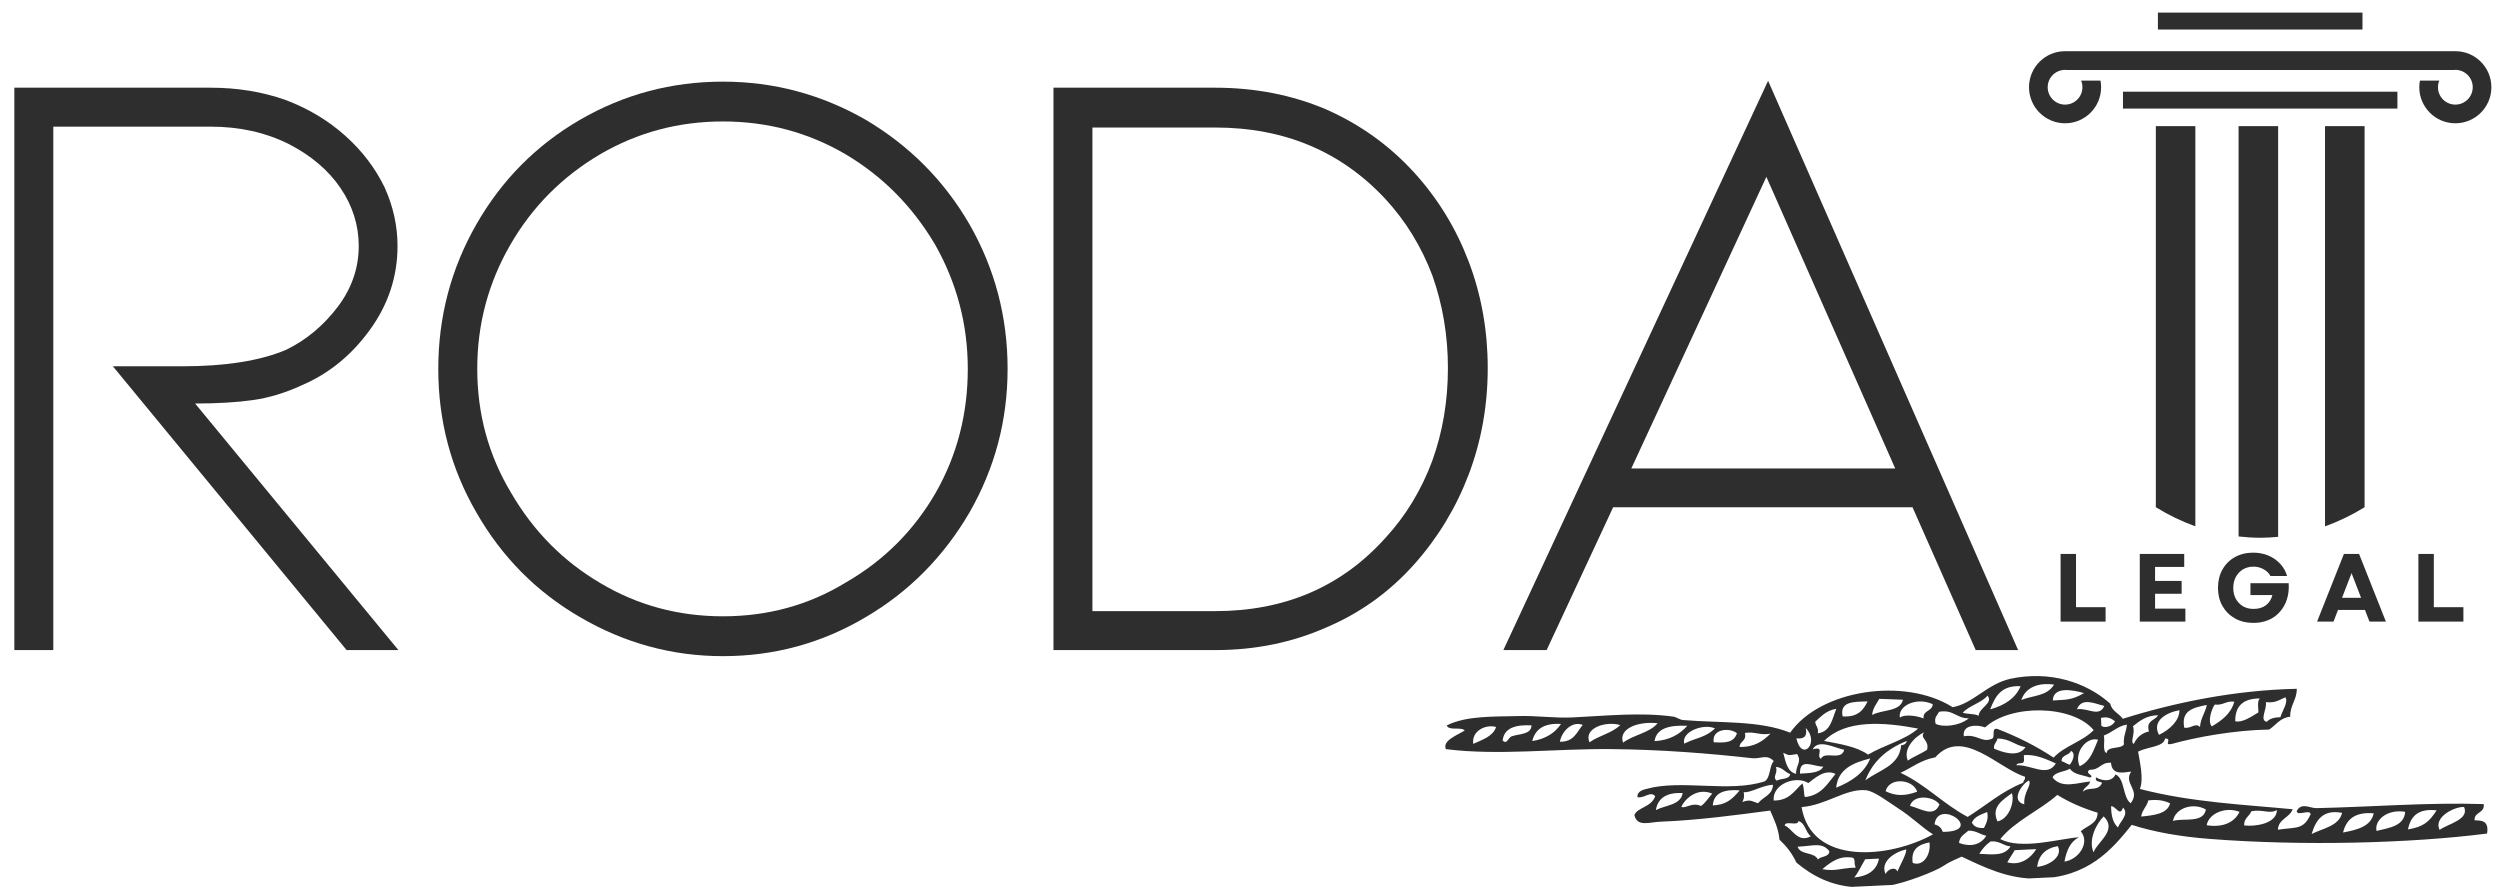 <?xml version="1.0" encoding="UTF-8" standalone="no"?>
<svg
   width="361"
   zoomAndPan="magnify"
   viewBox="0 0 270.75 96.75"
   height="129"
   preserveAspectRatio="xMidYMid"
   version="1.0"
   id="svg44"
   xmlns="http://www.w3.org/2000/svg"
   xmlns:svg="http://www.w3.org/2000/svg">
  <defs
     id="defs6">
    <g
       id="g1" />
    <clipPath
       id="80d77f00ca">
      <path
         d="m 235,214 h 114 v 24 H 235 Z m 0,0"
         clip-rule="nonzero"
         id="path1" />
    </clipPath>
    <clipPath
       id="4197dc3c04">
      <path
         d="m 348.086,211.598 1.07,22.477 -113.121,5.398 -1.07,-22.477 z m 0,0"
         clip-rule="nonzero"
         id="path2" />
    </clipPath>
    <clipPath
       id="2da8bb1ccb">
      <path
         d="m 348.086,211.598 1.07,22.477 -113.121,5.398 -1.07,-22.477 z m 0,0"
         clip-rule="nonzero"
         id="path3" />
    </clipPath>
    <clipPath
       id="58bcb12249">
      <path
         d="m 313,142.688 h 23 V 145 h -23 z m 0,0"
         clip-rule="nonzero"
         id="path4" />
    </clipPath>
    <clipPath
       id="0909a45f1c">
      <path
         d="m 321,154 h 6 v 45.688 h -6 z m 0,0"
         clip-rule="nonzero"
         id="path5" />
    </clipPath>
    <clipPath
       id="057189963c">
      <path
         d="m 299.102,146 h 50.25 v 9 h -50.25 z m 0,0"
         clip-rule="nonzero"
         id="path6" />
    </clipPath>
  </defs>
  <g
     fill="#2e2e2e"
     fill-opacity="1"
     id="g9"
     transform="translate(-79.36,-141.331)">
    <g
       transform="translate(72.382,211.735)"
       id="g8">
      <g
         id="g7">
        <path
           d="m 44.516,0 -25.312,-30.734 h 7.5 c 4.688,0 8.438,-0.594 11.25,-1.781 2.188,-1.062 4.062,-2.625 5.625,-4.688 1.5,-2 2.25,-4.188 2.25,-6.562 0,-2.238 -0.656,-4.328 -1.969,-6.266 -1.312,-1.938 -3.188,-3.531 -5.625,-4.781 -2.5,-1.25 -5.312,-1.875 -8.438,-1.875 H 12.75 V 0 H 8.531 v -60.906 h 21.266 c 2.875,0 5.562,0.438 8.062,1.312 2.5,0.938 4.688,2.25 6.562,3.938 1.801,1.625 3.203,3.469 4.203,5.531 0.938,2.062 1.406,4.184 1.406,6.359 0,3.312 -1,6.344 -3,9.094 -1.992,2.75 -4.453,4.75 -7.391,6 -1.75,0.812 -3.5,1.344 -5.25,1.594 -1.75,0.25 -3.844,0.375 -6.281,0.375 L 50.125,0 Z m 0,0"
           id="path7" />
      </g>
    </g>
  </g>
  <g
     fill="#2e2e2e"
     fill-opacity="1"
     id="g12"
     transform="translate(-79.36,-141.331)">
    <g
       transform="translate(122.138,211.735)"
       id="g11">
      <g
         id="g10">
        <path
           d="m 62.219,-14.906 c -2.812,4.812 -6.562,8.594 -11.25,11.344 -4.742,2.812 -9.891,4.219 -15.453,4.219 -5.5,0 -10.656,-1.406 -15.469,-4.219 -4.742,-2.75 -8.484,-6.531 -11.234,-11.344 -2.75,-4.738 -4.125,-9.922 -4.125,-15.547 0,-5.625 1.375,-10.844 4.125,-15.656 2.75,-4.801 6.492,-8.578 11.234,-11.328 4.75,-2.75 9.906,-4.125 15.469,-4.125 5.5,0 10.648,1.375 15.453,4.125 4.75,2.812 8.5,6.59 11.25,11.328 2.75,4.812 4.125,10.031 4.125,15.656 0,5.562 -1.375,10.746 -4.125,15.547 z m -3.75,-29.047 C 56.031,-48.066 52.812,-51.312 48.812,-53.688 44.758,-56.062 40.328,-57.25 35.516,-57.25 c -4.812,0 -9.25,1.188 -13.312,3.562 -4.125,2.438 -7.371,5.715 -9.734,9.828 -2.375,4.125 -3.562,8.594 -3.562,13.406 0,4.875 1.219,9.344 3.656,13.406 2.426,4.18 5.672,7.453 9.734,9.828 4,2.375 8.406,3.562 13.219,3.562 4.875,0 9.305,-1.219 13.297,-3.656 4.125,-2.375 7.375,-5.617 9.75,-9.734 2.312,-4.062 3.469,-8.531 3.469,-13.406 0,-4.812 -1.188,-9.312 -3.562,-13.5 z m 0,0"
           id="path9" />
      </g>
    </g>
  </g>
  <g
     fill="#2e2e2e"
     fill-opacity="1"
     id="g15"
     transform="translate(-79.36,-141.331)">
    <g
       transform="translate(184.919,211.735)"
       id="g14">
      <g
         id="g13">
        <path
           d="m 8.531,0 v -60.906 h 17.516 c 4.312,0 8.312,0.781 12,2.344 3.688,1.625 6.867,3.906 9.547,6.844 2.562,2.812 4.531,6.027 5.906,9.641 1.375,3.625 2.062,7.469 2.062,11.531 0,4.062 -0.688,7.906 -2.062,11.531 -1.375,3.617 -3.344,6.859 -5.906,9.734 -2.68,3 -5.859,5.281 -9.547,6.844 -3.688,1.625 -7.688,2.438 -12,2.438 z M 12.75,-4.219 h 13.297 c 7.562,0 13.719,-2.656 18.469,-7.969 2.176,-2.363 3.859,-5.141 5.047,-8.328 1.125,-3.125 1.688,-6.469 1.688,-10.031 0,-3.5 -0.562,-6.844 -1.688,-10.031 -1.188,-3.125 -2.871,-5.867 -5.047,-8.234 -4.812,-5.188 -10.969,-7.781 -18.469,-7.781 H 12.75 Z m 0,0"
           id="path12" />
      </g>
    </g>
  </g>
  <g
     fill="#2e2e2e"
     fill-opacity="1"
     id="g18"
     transform="translate(-79.36,-141.331)">
    <g
       transform="translate(237.486,211.735)"
       id="g17">
      <g
         id="g16">
        <path
           d="M 49,-15.469 H 16.578 L 9.375,0 H 4.688 L 33.359,-61.656 60.438,0 H 55.844 Z M 47.125,-19.672 33.172,-51.25 l -14.625,31.578 z m 0,0"
           id="path15" />
      </g>
    </g>
  </g>
  <g
     clip-path="url(#80d77f00ca)"
     id="g21"
     transform="translate(-79.36,-141.331)">
    <g
       clip-path="url(#4197dc3c04)"
       id="g20">
      <g
         clip-path="url(#2da8bb1ccb)"
         id="g19">
        <path
           fill="#2e2e2e"
           d="m 348.707,231.605 c -8.281,1.062 -20.027,1.367 -30.078,0.578 -3.023,-0.234 -5.906,-0.715 -8.402,-1.52 -2.176,2.711 -4.73,5.703 -10.188,5.824 -3.168,0.07 -5.809,-1.238 -8.227,-2.383 -0.52,0.254 -1.25,0.512 -1.875,0.945 -0.957,0.656 -4.293,1.938 -6.09,2.211 -1.172,0.176 -2.395,0.207 -3.406,0.16 -2.758,-0.121 -4.855,-1.262 -6.535,-2.676 -0.457,-0.992 -1.09,-1.789 -1.828,-2.477 -0.121,-1.281 -0.594,-2.184 -1.004,-3.152 -3.445,0.457 -7.777,1.047 -11.898,1.207 -1.18,0.047 -2.508,0.602 -2.812,-0.719 0.332,-0.852 1.809,-0.816 2.254,-2.031 -0.496,-0.629 -1.191,0.262 -1.918,0.094 -0.078,-0.715 0.816,-0.848 1.023,-0.906 3.719,-1.043 9,0.449 12.773,-0.82 0.633,-0.445 0.457,-1.625 0.965,-2.184 -0.773,-0.801 -1.426,-0.207 -2.363,-0.312 -4.672,-0.523 -9.781,-0.93 -15.211,-0.984 -6.027,-0.062 -12.242,0.723 -17.938,0.004 -0.414,-0.926 1.262,-1.52 2.039,-2.02 -0.418,-0.434 -1.699,0.074 -1.945,-0.547 2.133,-1.074 5.125,-0.941 7.852,-1.016 1.863,-0.055 3.812,0.242 5.773,0.148 3.586,-0.168 7.332,-0.578 10.887,-0.09 0.383,0.051 0.688,0.34 1.086,0.375 4.16,0.344 8.246,0.027 11.594,1.367 3.277,-4.668 12.41,-6.027 17.594,-2.762 2.152,-0.344 3.773,-2.539 6.258,-3.074 4.254,-0.914 8.238,0.379 10.805,2.688 0.195,0.832 0.953,1.047 1.363,1.645 5.621,-1.762 12.09,-3.102 18.848,-3.25 0.008,1.23 -0.746,1.77 -0.711,3.023 -1.129,0.129 -1.539,0.91 -2.281,1.391 -3.789,0.07 -7.855,0.809 -10.602,1.574 -0.875,0.141 0.176,-0.582 -0.672,-0.609 -0.098,0.906 -1.828,0.887 -2.922,1.422 0.184,1.125 0.633,2.965 0.195,4.047 5.535,1.453 11.5,1.711 16.547,2.199 -0.332,0.922 -1.543,1.043 -1.602,2.215 2.027,-0.305 2.758,0.043 3.547,-1.668 -0.055,-0.605 -1.453,0.258 -1.508,-0.352 0.508,-0.98 1.434,-0.301 2.117,-0.316 5.844,-0.121 12.152,-0.637 18.133,-0.438 0.145,1.016 -1.051,0.812 -0.984,1.754 0.586,0.035 1.605,-0.074 1.348,1.434 z m -5.141,-0.398 c 0.922,-0.656 3.246,-1.121 2.656,-2.473 -0.965,-0.09 -3.352,1.082 -2.656,2.473 z m -3.422,-0.047 c 1.656,-0.285 2.266,-0.777 3.105,-2.07 -2.047,-0.23 -2.832,0.684 -3.105,2.07 z m -3.406,0.16 c 1.418,-0.34 2.992,-0.539 3.102,-2.07 -2.043,-0.328 -3.352,0.98 -3.102,2.07 z m -3.625,0.172 c 1.543,-0.297 3.023,-0.652 3.32,-2.078 -2.066,-0.18 -2.98,0.688 -3.32,2.078 z m -3.406,0.164 c 1.246,-0.633 2.949,-0.852 3.305,-2.293 -2.074,-0.391 -2.824,0.742 -3.305,2.293 z m -2.844,-14.812 c -0.613,0.258 -1.07,0.656 -2.109,0.527 0.133,0.789 -0.715,1.961 0.102,2.133 0.293,-0.344 0.809,-0.488 1.473,-0.5 0.18,-0.676 0.895,-1.633 0.535,-2.16 z m -3.68,12.348 c -0.223,0.547 -0.816,0.754 -0.781,1.531 1.113,0.152 3.523,-0.156 3.551,-1.664 -0.816,0.465 -1.574,-0.117 -2.77,0.133 z m -1.746,-9.738 c 0.734,0.137 1.578,-0.387 2.516,-0.977 -0.027,-0.562 -0.141,-1.211 0.141,-1.5 -1.805,-0.012 -2.68,0.824 -2.656,2.477 z m -2.223,-1.816 c -0.328,0.457 -0.801,1.84 -0.316,2.363 1.086,-0.645 2.078,-1.375 2.438,-2.68 -0.938,-0.105 -1.184,0.422 -2.121,0.316 z m -0.871,13.066 c 1.664,0.262 2.965,-0.23 3.559,-1.449 -1.543,-0.605 -3.34,0.188 -3.559,1.449 z m -2.426,-10.562 c 0.789,0.121 1.16,-0.578 1.703,-0.078 0.066,-0.961 0.562,-1.527 0.742,-2.387 -1.41,0.281 -2.824,0.562 -2.445,2.465 z m -1.227,10.098 c 1.109,-0.352 3.285,0.297 3.57,-1.238 -1.387,-0.797 -3.316,-0.164 -3.57,1.238 z m -1.512,-9.324 c 1.207,-0.582 2.215,-1.559 2.219,-2.668 -1.355,0.23 -3.035,1.129 -2.219,2.668 z m -1.156,7.102 c -0.16,0.672 -0.668,1.027 -0.773,1.746 1.418,-0.141 2.824,-0.289 3.137,-1.43 -0.617,-0.297 -1.355,-0.453 -2.363,-0.316 z m -1.664,-8.035 c 0.293,0.762 -0.348,1.703 0.09,1.918 0.309,-0.668 0.809,-1.164 1.645,-1.359 -0.359,-1.211 0.672,-1.156 0.984,-1.754 -1.312,0.031 -1.992,0.633 -2.719,1.195 z m -0.195,4.922 c -0.504,-0.012 -2.086,0.559 -2.18,-0.965 -1.137,-0.082 -1.203,0.809 -2.312,0.75 -0.633,0.41 0.613,0.633 0.039,0.852 -0.758,-0.285 -1.758,-0.305 -2.18,-0.961 -0.578,0.359 -1.586,0.324 -1.879,0.941 0.984,1.312 2.84,0.527 4.078,0.449 -0.121,0.5 -0.68,0.602 -0.801,1.105 0.676,-0.602 1.633,0.031 2.09,-0.953 -0.211,-0.219 -0.789,-0.031 -0.668,-0.609 0.738,0.445 1.762,0.492 2.121,-0.316 1.047,0.496 0.746,2.469 1.641,3.125 1.129,-1.426 -0.832,-2.121 0.051,-3.418 z m -2.961,-3.918 c 0.16,0.574 -0.191,1.703 0.305,1.91 0.074,-0.816 1.516,-0.391 1.875,-0.945 -0.09,-0.898 0.266,-1.391 0.324,-2.152 -1.066,0.184 -1.59,0.867 -2.504,1.188 z m 0.793,7.652 c -0.004,1.047 0.219,1.848 0.75,2.312 0.156,-0.613 1.266,-1.422 0.539,-2.16 -0.344,1.039 -0.73,-0.141 -1.289,-0.152 z m -1.098,-9.559 0.039,0.852 c 0.398,0.34 1.312,-0.008 1.473,-0.496 -0.371,-0.266 -0.742,-0.531 -1.512,-0.355 z m -2.609,-0.941 c 1.238,-0.168 2.387,0.91 2.973,-0.355 -1.078,-0.25 -2.418,-0.969 -2.973,0.355 z m 2.902,11.605 c -0.777,0.789 -1.707,2.516 -1.094,3.895 0.363,-1.109 2.637,-2.383 1.094,-3.895 z m -2.605,-5.43 c 1.164,-0.504 1.516,-1.746 1.996,-2.871 -1.27,-0.348 -2.66,1.414 -1.996,2.871 z m -10.238,-4.207 c -0.879,-0.336 -2.512,-0.297 -2.301,0.961 1.473,-0.262 1.91,0.73 3,0.285 0.477,-0.109 -0.086,-1.168 0.59,-1.094 2.215,0.852 4.266,1.883 6.129,3.121 1.156,-1.258 3.16,-1.746 4.34,-2.98 -2.273,-2.738 -8.969,-2.855 -11.758,-0.293 z m 7.824,7.312 c -1.938,1.707 -4.555,2.789 -6.18,4.781 2.277,1.215 6.523,-0.07 8.531,-0.195 -0.973,0.473 -1.359,1.48 -1.582,2.637 1.508,-0.207 2.816,-2.023 1.766,-3.285 0.676,-0.609 1.824,-0.789 1.828,-2.008 -1.598,-0.488 -3.062,-1.117 -4.363,-1.93 z m -0.488,-10.227 c 1.398,-0.094 2.016,0 3.379,-0.801 -1.07,-0.297 -3.336,-0.809 -3.379,0.801 z m 0.953,6.574 c 0.32,0.098 0.555,0.289 0.875,0.387 0.223,-0.227 0.742,-1.199 0.141,-1.504 -0.188,0.512 -1.051,0.406 -1.016,1.117 z m -4.371,-6.625 c 1.266,-0.523 2.75,-0.375 3.551,-1.664 -1.695,-0.25 -3.074,0.289 -3.551,1.664 z m 0.281,5.965 c -0.019,0.32 0.117,0.785 -0.172,0.863 -0.246,0.047 -0.605,-0.008 -0.629,0.242 1.594,-0.086 3.359,1.344 4.262,-0.203 -1.188,-0.523 -2.195,-0.988 -3.461,-0.902 z m 1.434,12.105 c 1.289,-0.121 2.82,-1.102 2.242,-2.242 -1.324,0.223 -2.066,0.973 -2.242,2.242 z m -2.434,-1.805 c -0.242,0.457 -0.551,0.855 -0.793,1.316 1.418,0.398 2.555,-0.469 3.133,-1.43 z m 1.043,-4.965 c -0.086,-1.371 0.824,-2 0.516,-2.586 -0.68,0.277 -2.086,2.184 -0.516,2.586 z m -2.902,-7.121 c -0.07,0.41 -0.434,0.559 -0.375,1.086 0.863,0.371 2.641,1.031 3.41,-0.16 -1.133,-0.176 -1.723,-0.945 -3.035,-0.926 z m -0.793,-3.164 c 1.543,-0.43 2.742,-1.18 3.297,-2.508 -2.148,-0.117 -2.762,1.16 -3.297,2.508 z m -5.941,5.195 c -1.559,0.281 -2.52,1.109 -3.766,1.676 2.719,1.266 4.656,3.395 7.273,4.777 1.996,-1.246 3.68,-2.773 6.016,-3.703 0,-0.273 0.262,-0.309 0.184,-0.652 -2.883,-0.902 -6.777,-5.422 -9.707,-2.098 z m 6.734,6.938 c 1.23,-0.246 1.883,-2.09 1.562,-3.062 -0.918,0.707 -2.301,1.453 -1.562,3.062 z m -0.75,2.172 c -0.5,0.359 -0.906,0.809 -1.215,1.34 1.488,0.07 2.723,0.258 3.375,-0.801 -0.812,-0.078 -1.184,-0.641 -2.16,-0.539 z m -3.016,-13.949 c 0.5,0.199 1.293,0.074 1.727,0.344 0.016,-0.875 1.633,-1.359 0.965,-2.18 -0.691,0.797 -1.973,1.059 -2.691,1.836 z m 0.996,11.91 c 0.215,0.438 0.66,0.621 1.309,0.578 0.223,-0.477 0.508,-0.898 0.348,-1.727 -0.668,0.277 -1.402,0.492 -1.656,1.148 z m -0.383,0.871 c -0.414,0.379 -0.965,0.621 -1.008,1.332 1.254,0.469 2.359,0.199 2.953,-0.781 -0.691,-0.141 -1.105,-0.578 -1.945,-0.551 z m -3.18,-12.871 c -0.168,0.387 -0.566,0.57 -0.363,1.297 0.777,0.406 2.562,0.25 3.602,-0.598 -1.336,0.047 -1.676,-0.996 -3.238,-0.699 z m -0.484,12.191 c 0.449,0.105 0.746,0.379 0.895,0.812 4.68,-0.019 -0.527,-3.75 -0.895,-0.812 z m -2.66,-2.008 c 1.168,0.277 2.594,1.336 3.195,-0.152 -0.59,-0.883 -2.809,-1.152 -3.195,0.152 z m -1.094,-9.555 c 0.441,-0.363 1.738,-0.25 2.566,0.09 -0.105,-0.91 0.969,-0.75 0.992,-1.543 -1.738,-0.816 -3.793,0.164 -3.559,1.453 z m -0.172,9.832 c -1.121,-0.723 -2.605,-1.887 -3.512,-1.969 -2.168,-0.203 -4.332,1.637 -6.961,1.824 1.059,6.379 9.566,5.551 14.234,2.953 -1.285,-0.809 -2.203,-1.809 -3.762,-2.809 z m 2.809,-8.25 c -1.039,0.484 -2.328,1.82 -1.773,3.074 0.629,-0.445 1.43,-0.738 2.078,-1.168 0.297,-1.078 -0.859,-1.23 -0.305,-1.906 z m -1.246,14.152 c 1.078,0.434 2.004,-0.844 1.816,-2.223 -1.168,0.23 -2.039,0.727 -1.816,2.223 z m -9.598,-13.207 c 1.734,0.332 3.527,0.602 4.766,1.48 1.715,-1.027 3.969,-1.559 5.418,-2.82 -3.668,-0.699 -7.832,-1.023 -10.184,1.34 z m 6.664,5.445 c 1.105,0.543 2.109,0.527 3.418,0.051 -0.422,-1.363 -3.023,-1.625 -3.418,-0.051 z m -2.191,-1.176 c 1.453,-1.125 3.691,-1.535 3.875,-3.816 0.367,-0.004 0.539,-0.188 0.621,-0.457 -2.141,0.844 -3.707,2.203 -4.496,4.273 z m 1.5,-8.828 c -0.289,0.555 -0.707,0.988 -0.77,1.746 1.059,-0.598 3.066,-0.336 3.336,-1.652 -1.172,-0.066 -1.762,-0.047 -2.566,-0.094 z m 0.691,18.973 c 0.203,-0.535 1.082,-0.844 1.27,-0.273 0.301,-0.684 1.055,-2.023 0.953,-2.395 -1.266,0.281 -2.855,1.34 -2.223,2.668 z m -2.211,-1.602 c -0.402,0.652 -0.711,1.391 -1.188,1.977 1.48,-0.148 2.438,-0.773 2.68,-2.047 z m -2.445,-15.473 c 1.617,0.113 2.254,-0.664 2.699,-1.625 -1.438,0.055 -3.043,-0.043 -2.699,1.625 z m -0.699,7.723 c 1.652,-0.672 3.043,-1.582 3.691,-3.168 -1.879,0.469 -3.5,1.168 -3.691,3.168 z m 1.855,7.598 c -1.469,-0.305 -2.457,0.469 -3.355,1.227 1.473,0.262 1.855,-0.113 3.621,-0.172 -0.273,-0.656 0.031,-0.566 -0.266,-1.055 z m -4.402,-11.75 c 1.426,-0.398 0.305,0.711 0.902,1.027 0.375,-0.895 2.211,0.258 2.516,-0.977 -1.109,-0.23 -2.797,-1.211 -3.418,-0.051 z m 0.281,-3 c 0.019,0.5 0.398,0.609 0.277,1.266 1.422,-0.199 1.547,-1.578 2.008,-2.656 -1.09,0.164 -1.641,0.82 -2.285,1.391 z m -1.105,8.168 c 1.797,-0.207 2.43,-1.465 3.297,-2.508 -1.156,-0.57 -2.254,0.477 -2.941,0.992 -1.328,-0.859 -3.922,0.09 -3.754,1.891 1.73,0.008 2.246,-1.086 3.117,-1.859 0.234,0.625 0.117,1.297 0.281,1.484 z m -0.809,5.375 c 0.309,0.934 1.82,0.539 2.203,1.391 0.309,-0.398 1.238,-0.23 1.234,-0.914 -0.824,-1.008 -1.73,-0.547 -3.438,-0.477 z m 0.262,-7.914 c 1.051,-0.062 2.164,-0.07 2.527,-0.762 -1.082,0.019 -2.602,-1.008 -2.527,0.762 z m 0.621,-4.941 c 0.191,0.855 -0.148,1.227 -1.016,1.117 0.605,2.617 2.566,0.461 1.016,-1.117 z M 274.121,230.25 c 0,0.613 -1.473,-0.113 -1.473,0.5 0.734,0.195 1.379,1.953 2.832,1.145 -0.586,-0.402 -0.59,-1.445 -1.359,-1.645 z m -0.133,-7.254 c -1.035,0.148 -0.797,0.184 -1.504,-0.141 0.262,0.984 0.426,2.07 1.391,2.281 -0.043,-0.93 0.668,-1.293 0.113,-2.141 z m -2.285,1.391 c 0.215,0.758 -0.43,1.055 0.07,1.492 0.457,-0.27 1.379,-0.109 1.461,-0.711 -0.562,-0.203 -0.828,-0.73 -1.531,-0.781 z m -3.379,-3.68 c 0.246,0.902 -0.559,0.852 -0.566,1.52 1.668,0.023 2.551,-0.668 3.348,-1.441 -1.148,0.219 -1.668,-0.258 -2.781,-0.078 z m -0.121,6.41 c 0.094,0.492 0.004,0.82 -0.16,1.074 0.918,-0.312 0.941,-0.105 1.715,0.133 0.516,-0.688 1.578,-0.875 1.613,-2 -1.203,0.055 -2.492,0.922 -3.168,0.793 z m -3.246,-5.398 c 1.227,0.059 2.156,0.078 2.516,-0.973 -0.785,-0.66 -2.77,-0.477 -2.516,0.973 z m -0.102,6.84 c 1.402,-0.055 2.086,-0.637 2.914,-1.633 -1.723,-0.137 -2.816,0.293 -2.914,1.633 z m -3.094,-6.688 c 1.363,-0.688 2.254,-0.629 3.336,-1.652 -1.238,-0.562 -3.68,0.344 -3.336,1.652 z m -0.312,6.852 c 0.52,0.199 1.148,-0.551 2.129,-0.102 0.508,-0.355 0.809,-0.898 1.219,-1.34 -1.539,-0.664 -2.902,0.445 -3.348,1.441 z m -2.902,-7.125 c 1.68,-0.102 2.742,-0.766 3.551,-1.664 -1.887,-0.082 -3.34,0.227 -3.551,1.664 z m 0.141,7.469 c 1.035,-0.555 2.707,-0.531 2.902,-1.848 -1.738,-0.086 -2.688,0.547 -2.902,1.848 z m -3.551,-7.305 c 1.094,-0.84 2.879,-1.055 3.742,-2.102 -2.141,-0.242 -4.277,0.594 -3.742,2.102 z m -3.633,-0.039 c 1,-0.723 2.48,-1.008 3.328,-1.867 -1.605,-0.473 -4,0.359 -3.328,1.867 z m -3.207,-0.062 c 1.531,0.031 1.828,-1.059 2.477,-1.824 -1.172,-0.461 -2.289,0.727 -2.477,1.824 z m -2.992,-0.07 c 1.461,-0.234 2.461,-0.887 3.113,-1.855 -1.844,-0.117 -2.805,0.574 -3.113,1.855 z m -3.207,-0.059 c 0.52,0.488 0.555,-0.363 1.047,-0.48 0.828,-0.262 2.047,-0.176 2.078,-1.164 -1.738,-0.09 -2.98,0.281 -3.125,1.645 z m -3.184,0.363 c 0.984,-0.465 2.121,-0.789 2.473,-1.824 -1.031,-0.332 -2.684,0.363 -2.473,1.824 z m 0,0"
           fill-opacity="1"
           fill-rule="nonzero"
           id="path18" />
      </g>
    </g>
  </g>
  <g
     clip-path="url(#58bcb12249)"
     id="g22"
     transform="translate(-79.36,-141.331)">
    <path
       fill="#2e2e2e"
       d="m 313.062,142.695 h 22.156 v 1.832 H 313.062 Z m 0,0"
       fill-opacity="1"
       fill-rule="nonzero"
       id="path21" />
  </g>
  <path
     fill="#2e2e2e"
     d="m 229.917,9.931 h 29.723 v 1.828 h -29.723 z m 0,0"
     fill-opacity="1"
     fill-rule="nonzero"
     id="path22" />
  <path
     fill="#2e2e2e"
     d="m 251.8,57.002 c 1.484,-0.531 2.914,-1.227 4.285,-2.07 v -41.273 h -4.285 z m 0,0"
     fill-opacity="1"
     fill-rule="nonzero"
     id="path23" />
  <g
     clip-path="url(#0909a45f1c)"
     id="g24"
     transform="translate(-79.36,-141.331)">
    <path
       fill="#2e2e2e"
       d="m 321.797,199.43 c 0.773,0.086 1.555,0.141 2.344,0.141 0.652,0 1.297,-0.039 1.941,-0.102 v -44.48 h -4.285 z m 0,0"
       fill-opacity="1"
       fill-rule="nonzero"
       id="path24" />
  </g>
  <path
     fill="#2e2e2e"
     d="m 233.476,54.931 c 1.367,0.844 2.801,1.539 4.281,2.07 v -43.344 h -4.281 z m 0,0"
     fill-opacity="1"
     fill-rule="nonzero"
     id="path25" />
  <g
     clip-path="url(#057189963c)"
     id="g26"
     transform="translate(-79.36,-141.331)">
    <path
       fill="#2e2e2e"
       d="m 345.273,146.875 c -0.012,0 -0.023,0 -0.031,0 h -42.203 c -0.012,0 -0.023,0 -0.031,0 -2.156,0 -3.906,1.746 -3.906,3.902 0,2.156 1.75,3.906 3.906,3.906 2.156,0 3.902,-1.75 3.902,-3.906 0,-0.246 -0.023,-0.484 -0.066,-0.715 h -2.098 c 0.09,0.219 0.141,0.461 0.141,0.715 0,1.039 -0.84,1.883 -1.879,1.883 -1.039,0 -1.883,-0.844 -1.883,-1.883 0,-1.039 0.844,-1.879 1.883,-1.879 0.062,0 0.121,0.012 0.18,0.016 h 41.906 c 0.059,-0.004 0.117,-0.016 0.18,-0.016 1.039,0 1.883,0.84 1.883,1.879 0,1.039 -0.844,1.883 -1.883,1.883 -1.039,0 -1.883,-0.844 -1.883,-1.883 0,-0.254 0.051,-0.496 0.145,-0.715 h -2.098 c -0.043,0.23 -0.07,0.469 -0.07,0.715 0,2.156 1.75,3.906 3.906,3.906 2.156,0 3.902,-1.75 3.902,-3.906 0,-2.156 -1.746,-3.902 -3.902,-3.902 z m 0,0"
       fill-opacity="1"
       fill-rule="nonzero"
       id="path26" />
  </g>
  <g
     fill="#2e2e2e"
     fill-opacity="1"
     id="g29"
     transform="translate(-79.36,-141.331)">
    <g
       transform="translate(301.646,208.651)"
       id="g28">
      <g
         id="g27">
        <path
           d="M 0.875,0 V -7.328 H 2.547 V -1.562 H 5.75 V 0 Z m 0,0"
           id="path27" />
      </g>
    </g>
  </g>
  <g
     fill="#2e2e2e"
     fill-opacity="1"
     id="g32"
     transform="translate(-79.36,-141.331)">
    <g
       transform="translate(310.224,208.651)"
       id="g31">
      <g
         id="g30">
        <path
           d="m 0.875,0 v -7.328 h 4.812 v 1.406 H 2.531 v 1.516 h 2.875 v 1.391 h -2.875 V -1.406 H 5.812 V 0 Z m 0,0"
           id="path29" />
      </g>
    </g>
  </g>
  <g
     fill="#2e2e2e"
     fill-opacity="1"
     id="g35"
     transform="translate(-79.36,-141.331)">
    <g
       transform="translate(319.115,208.651)"
       id="g34">
      <g
         id="g33">
        <path
           d="m 4.297,0.141 c -0.75,0 -1.418,-0.16 -2,-0.484 C 1.723,-0.664 1.27,-1.113 0.938,-1.688 0.613,-2.258 0.453,-2.914 0.453,-3.656 c 0,-0.75 0.16,-1.41 0.484,-1.984 0.32,-0.57 0.77,-1.02 1.344,-1.344 0.582,-0.32 1.242,-0.484 1.984,-0.484 0.594,0 1.141,0.105 1.641,0.312 0.5,0.211 0.926,0.508 1.281,0.891 0.352,0.375 0.602,0.82 0.75,1.328 H 6.141 c -0.168,-0.312 -0.418,-0.555 -0.75,-0.734 -0.324,-0.188 -0.688,-0.281 -1.094,-0.281 -0.43,0 -0.809,0.102 -1.141,0.297 -0.324,0.199 -0.578,0.469 -0.766,0.812 -0.188,0.344 -0.281,0.742 -0.281,1.188 0,0.438 0.086,0.828 0.266,1.172 0.188,0.336 0.441,0.605 0.766,0.812 C 3.473,-1.473 3.863,-1.375 4.312,-1.375 c 0.539,0 0.988,-0.133 1.344,-0.406 0.352,-0.281 0.582,-0.645 0.688,-1.094 h -2.375 v -1.281 h 4.141 c 0.039,0.625 -0.023,1.203 -0.188,1.734 C 7.754,-1.898 7.5,-1.445 7.156,-1.062 c -0.336,0.387 -0.746,0.684 -1.234,0.891 -0.48,0.207 -1.023,0.312 -1.625,0.312 z m 0,0"
           id="path32" />
      </g>
    </g>
  </g>
  <g
     fill="#2e2e2e"
     fill-opacity="1"
     id="g38"
     transform="translate(-79.36,-141.331)">
    <g
       transform="translate(330.206,208.651)"
       id="g37">
      <g
         id="g36">
        <path
           d="M 0.094,0 3,-7.328 H 4.641 L 7.547,0 H 5.766 L 5.281,-1.266 H 2.359 L 1.875,0 Z m 2.703,-2.578 h 2.062 L 3.828,-5.25 Z m 0,0"
           id="path35" />
      </g>
    </g>
  </g>
  <g
     fill="#2e2e2e"
     fill-opacity="1"
     id="g41"
     transform="translate(-79.36,-141.331)">
    <g
       transform="translate(340.396,208.651)"
       id="g40">
      <g
         id="g39">
        <path
           d="M 0.875,0 V -7.328 H 2.547 V -1.562 H 5.75 V 0 Z m 0,0"
           id="path38" />
      </g>
    </g>
  </g>
  <g
     fill="#2e2e2e"
     fill-opacity="1"
     id="g44">
    <g
       transform="translate(348.979,208.651)"
       id="g43">
      <g
         id="g42" />
    </g>
  </g>
</svg>
